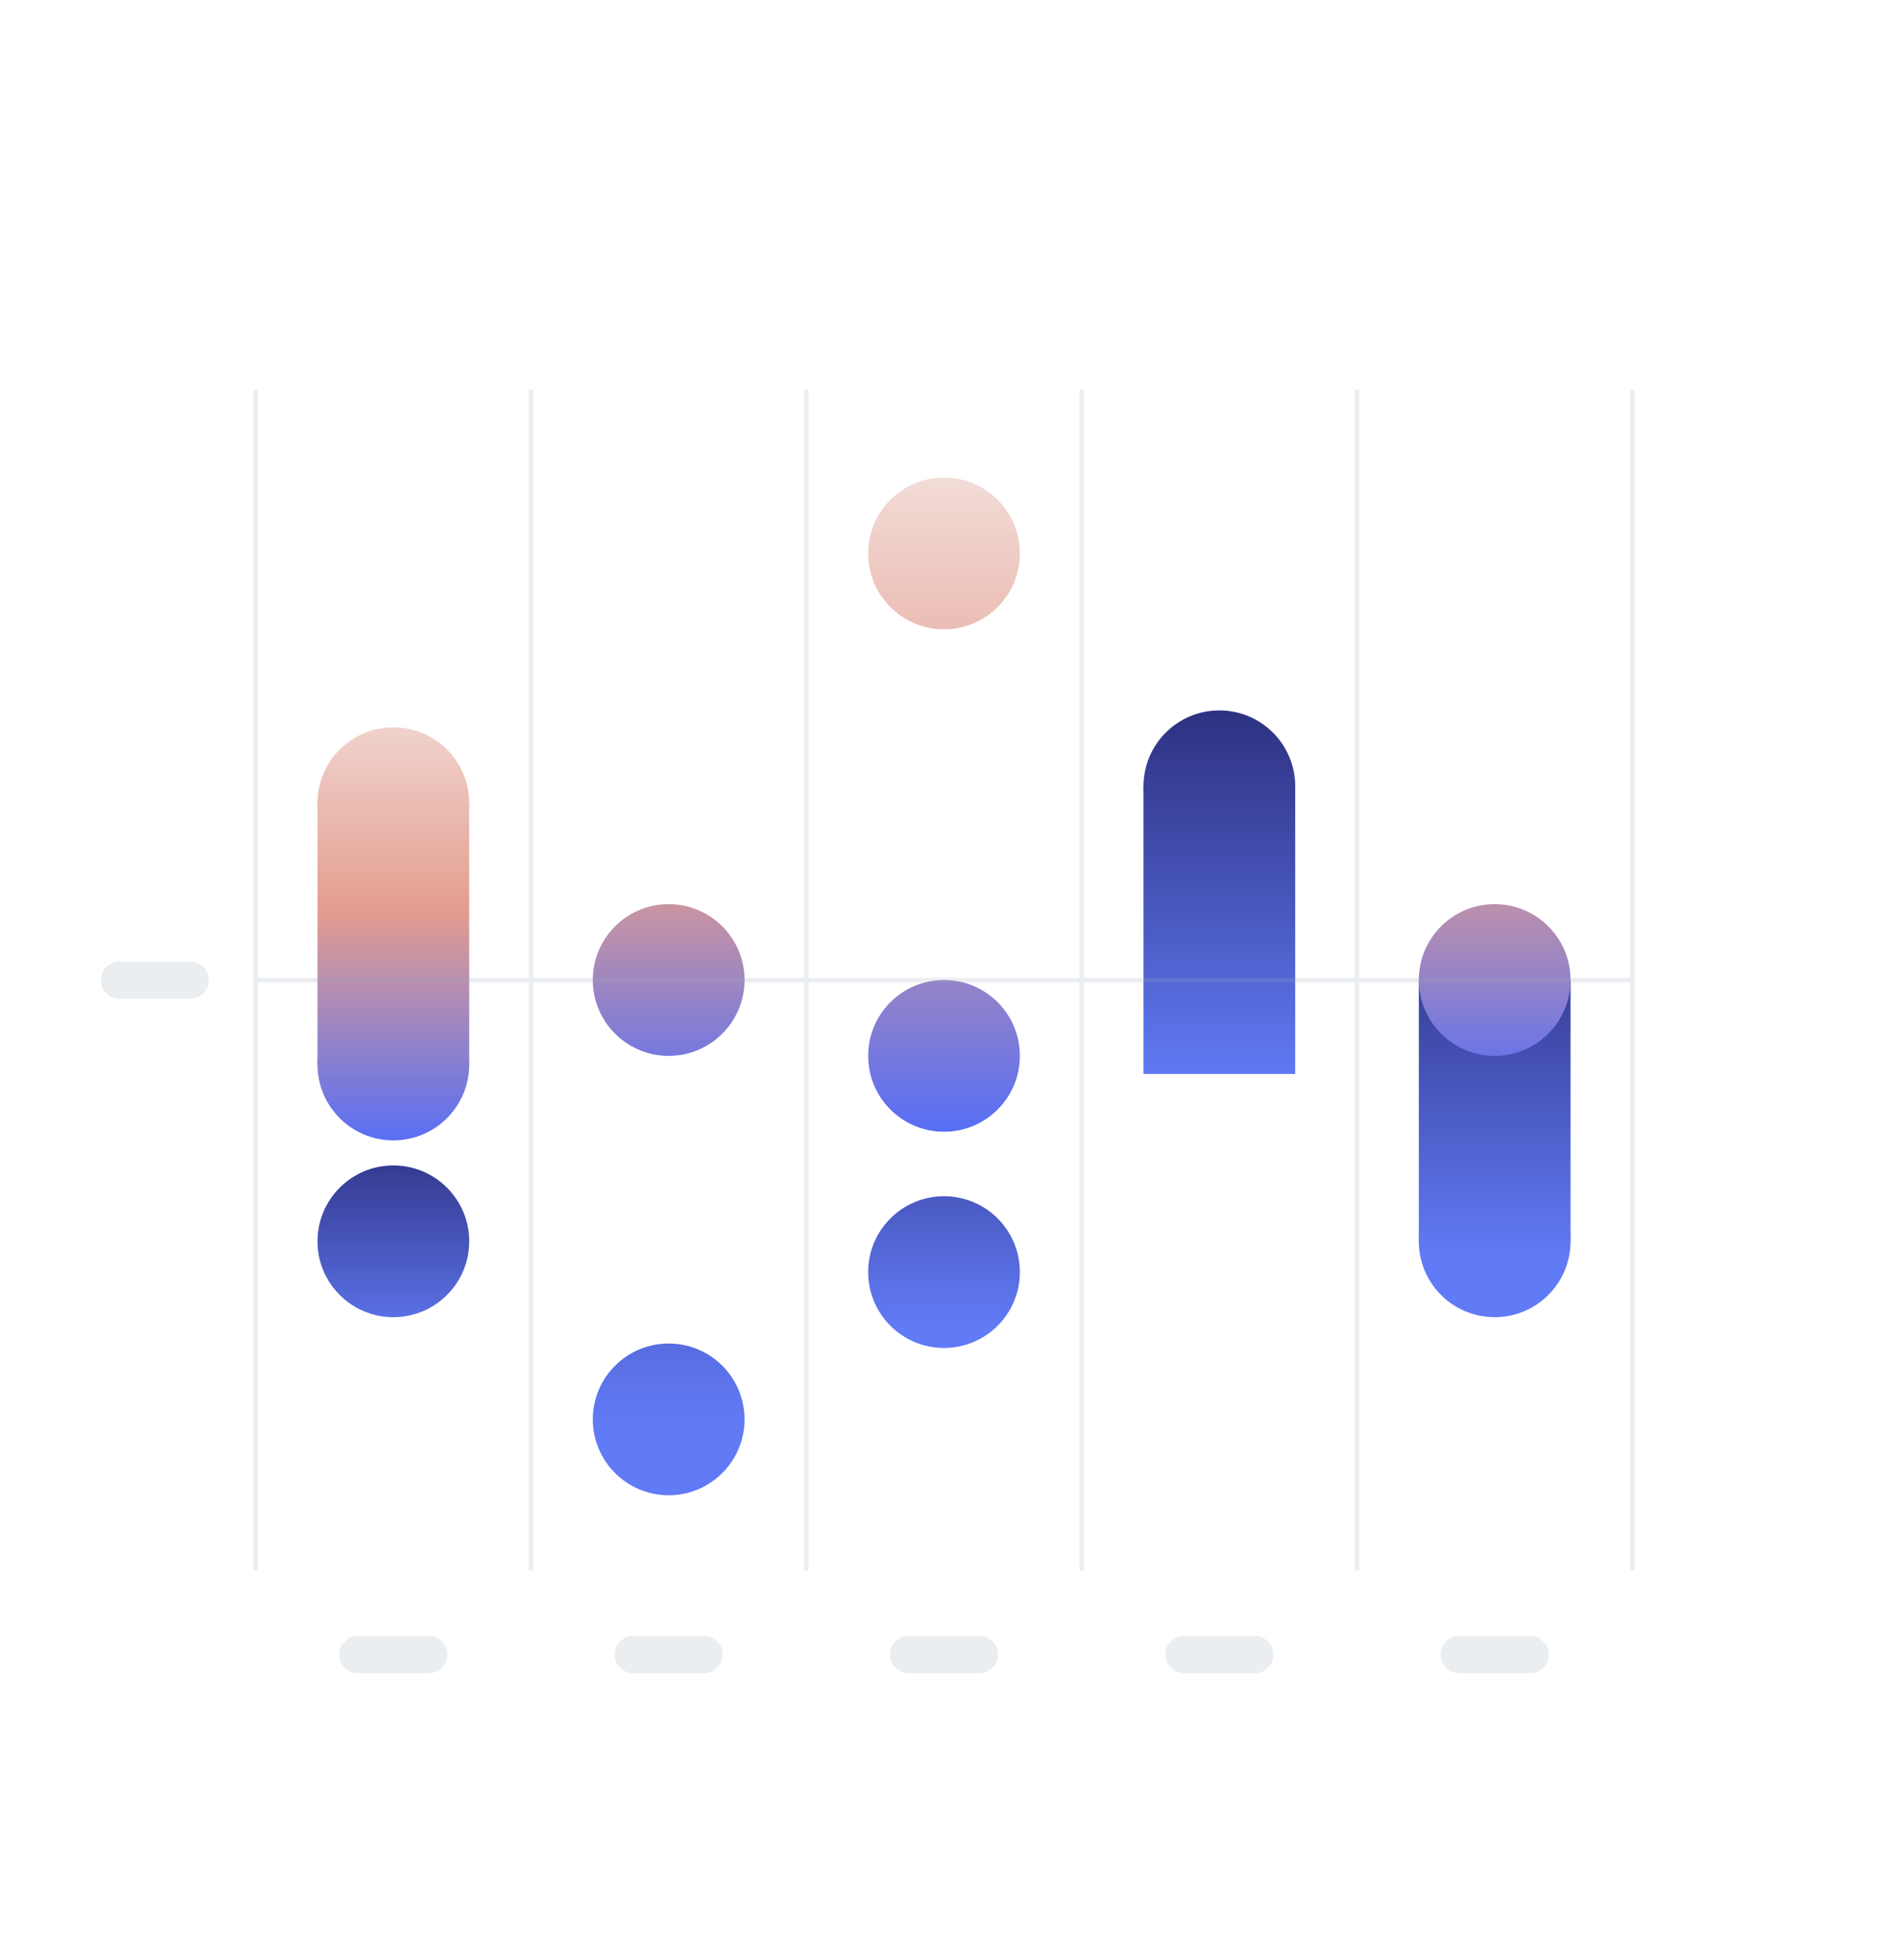 <svg xmlns="http://www.w3.org/2000/svg" xmlns:xlink="http://www.w3.org/1999/xlink" viewBox="0 0 411.926 427.656">
  <defs>
    <linearGradient id="a" x1="85.822" y1="152.207" x2="85.822" y2="249.522" gradientUnits="userSpaceOnUse">
      <stop offset="0" stop-color="#f2dbd6"/>
      <stop offset="0.48" stop-color="#e39d8f"/>
      <stop offset="1" stop-color="#566ef5"/>
    </linearGradient>
    <linearGradient id="c" x1="85.822" y1="243.746" x2="85.822" y2="306.296" gradientUnits="userSpaceOnUse">
      <stop offset="0.073" stop-color="#2e3282"/>
      <stop offset="0.808" stop-color="#617af5"/>
    </linearGradient>
    <linearGradient id="e" x1="326.112" y1="192.255" x2="326.112" y2="293.632" xlink:href="#c"/>
    <linearGradient id="f" x1="326.112" y1="192.255" x2="326.112" y2="293.632" gradientTransform="translate(652.224 484.586) rotate(-180)" xlink:href="#c"/>
    <linearGradient id="g" x1="326.112" y1="127.687" x2="326.112" y2="238.989" xlink:href="#a"/>
    <linearGradient id="i" x1="145.894" y1="212.949" x2="145.894" y2="333.119" xlink:href="#c"/>
    <linearGradient id="k" x1="145.894" y1="136.939" x2="145.894" y2="242.474" xlink:href="#a"/>
    <linearGradient id="l" x1="266.039" y1="148.12" x2="266.039" y2="256.826" xlink:href="#c"/>
    <linearGradient id="o" x1="205.967" y1="104.802" x2="205.967" y2="247.299" xlink:href="#a"/>
    <linearGradient id="p" x1="205.967" y1="222.496" x2="205.967" y2="304.557" xlink:href="#c"/>
  </defs>
  <g>
    <g>
      <g>
        <circle cx="85.822" cy="175.216" r="16.551" style="fill: url(#a)"/>
        <circle cx="85.822" cy="232.224" r="16.551" style="fill: url(#a)"/>
        <circle cx="85.822" cy="270.797" r="16.551" style="fill: url(#c)"/>
        <rect x="69.271" y="175.216" width="33.101" height="57.008" style="fill: url(#a)"/>
      </g>
      <g>
        <circle cx="326.112" cy="270.797" r="16.551" style="fill: url(#e)"/>
        <rect x="309.561" y="213.789" width="33.101" height="57.008" transform="translate(652.224 484.586) rotate(180)" style="fill: url(#f)"/>
        <circle cx="326.112" cy="213.789" r="16.551" style="fill: url(#g)"/>
        <circle cx="326.112" cy="175.216" r="16.551" style="fill: url(#g)"/>
      </g>
      <g>
        <circle cx="145.894" cy="309.645" r="16.551" style="fill: url(#i)"/>
        <rect x="129.344" y="213.789" width="33.101" height="95.856" style="fill: url(#i)"/>
        <circle cx="145.894" cy="213.789" r="16.551" style="fill: url(#k)"/>
      </g>
      <g>
        <circle cx="266.039" cy="171.53" r="16.551" style="fill: url(#l)"/>
        <circle cx="266.039" cy="234.284" r="16.551" style="fill: url(#l)"/>
        <rect x="249.489" y="171.53" width="33.101" height="62.755" style="fill: url(#l)"/>
      </g>
      <g>
        <circle cx="205.967" cy="120.734" r="16.551" style="fill: url(#o)"/>
        <circle cx="205.967" cy="277.511" r="16.551" style="fill: url(#p)"/>
        <rect x="189.416" y="120.734" width="33.101" height="109.605" style="fill: url(#o)"/>
        <rect x="189.416" y="230.34" width="33.101" height="47.171" style="fill: url(#p)"/>
        <circle cx="205.967" cy="230.34" r="16.551" style="fill: url(#o)"/>
      </g>
    </g>
    <g style="opacity: 0.2">
      <line x1="55.782" y1="213.833" x2="356.144" y2="213.833" style="fill: none;stroke: #9babba;stroke-miterlimit: 10"/>
      <g>
        <line x1="55.782" y1="342.636" x2="55.782" y2="85.021" style="fill: none;stroke: #9babba;stroke-miterlimit: 10"/>
        <line x1="115.854" y1="342.636" x2="115.854" y2="85.021" style="fill: none;stroke: #9babba;stroke-miterlimit: 10"/>
        <line x1="296.072" y1="342.636" x2="296.072" y2="85.021" style="fill: none;stroke: #9babba;stroke-miterlimit: 10"/>
        <line x1="356.144" y1="342.636" x2="356.144" y2="85.021" style="fill: none;stroke: #9babba;stroke-miterlimit: 10"/>
        <line x1="175.927" y1="342.636" x2="175.927" y2="85.021" style="fill: none;stroke: #9babba;stroke-miterlimit: 10"/>
        <line x1="235.999" y1="342.636" x2="235.999" y2="85.021" style="fill: none;stroke: #9babba;stroke-miterlimit: 10"/>
      </g>
    </g>
    <path d="M45.574,213.833a4.072,4.072,0,0,0-4.072-4.072H26.063a4.072,4.072,0,1,0,0,8.144H41.502A4.072,4.072,0,0,0,45.574,213.833Z" style="fill: #9babba;opacity: 0.2"/>
    <path d="M97.613,360.95a4.072,4.072,0,0,0-4.072-4.072H78.102a4.072,4.072,0,1,0,0,8.144H93.541A4.072,4.072,0,0,0,97.613,360.95Z" style="fill: #9babba;opacity: 0.2"/>
    <path d="M157.686,360.95a4.072,4.072,0,0,0-4.072-4.072H138.175a4.072,4.072,0,1,0,0,8.144H153.614A4.072,4.072,0,0,0,157.686,360.95Z" style="fill: #9babba;opacity: 0.2"/>
    <path d="M217.758,360.95a4.072,4.072,0,0,0-4.072-4.072H198.247a4.072,4.072,0,1,0,0,8.144h15.439A4.072,4.072,0,0,0,217.758,360.95Z" style="fill: #9babba;opacity: 0.2"/>
    <path d="M277.831,360.95a4.072,4.072,0,0,0-4.072-4.072H258.32a4.072,4.072,0,1,0,0,8.144h15.439A4.072,4.072,0,0,0,277.831,360.95Z" style="fill: #9babba;opacity: 0.2"/>
    <path d="M337.904,360.95a4.072,4.072,0,0,0-4.072-4.072H318.392a4.072,4.072,0,1,0,0,8.144h15.439A4.072,4.072,0,0,0,337.904,360.95Z" style="fill: #9babba;opacity: 0.2"/>
  </g>
</svg>
